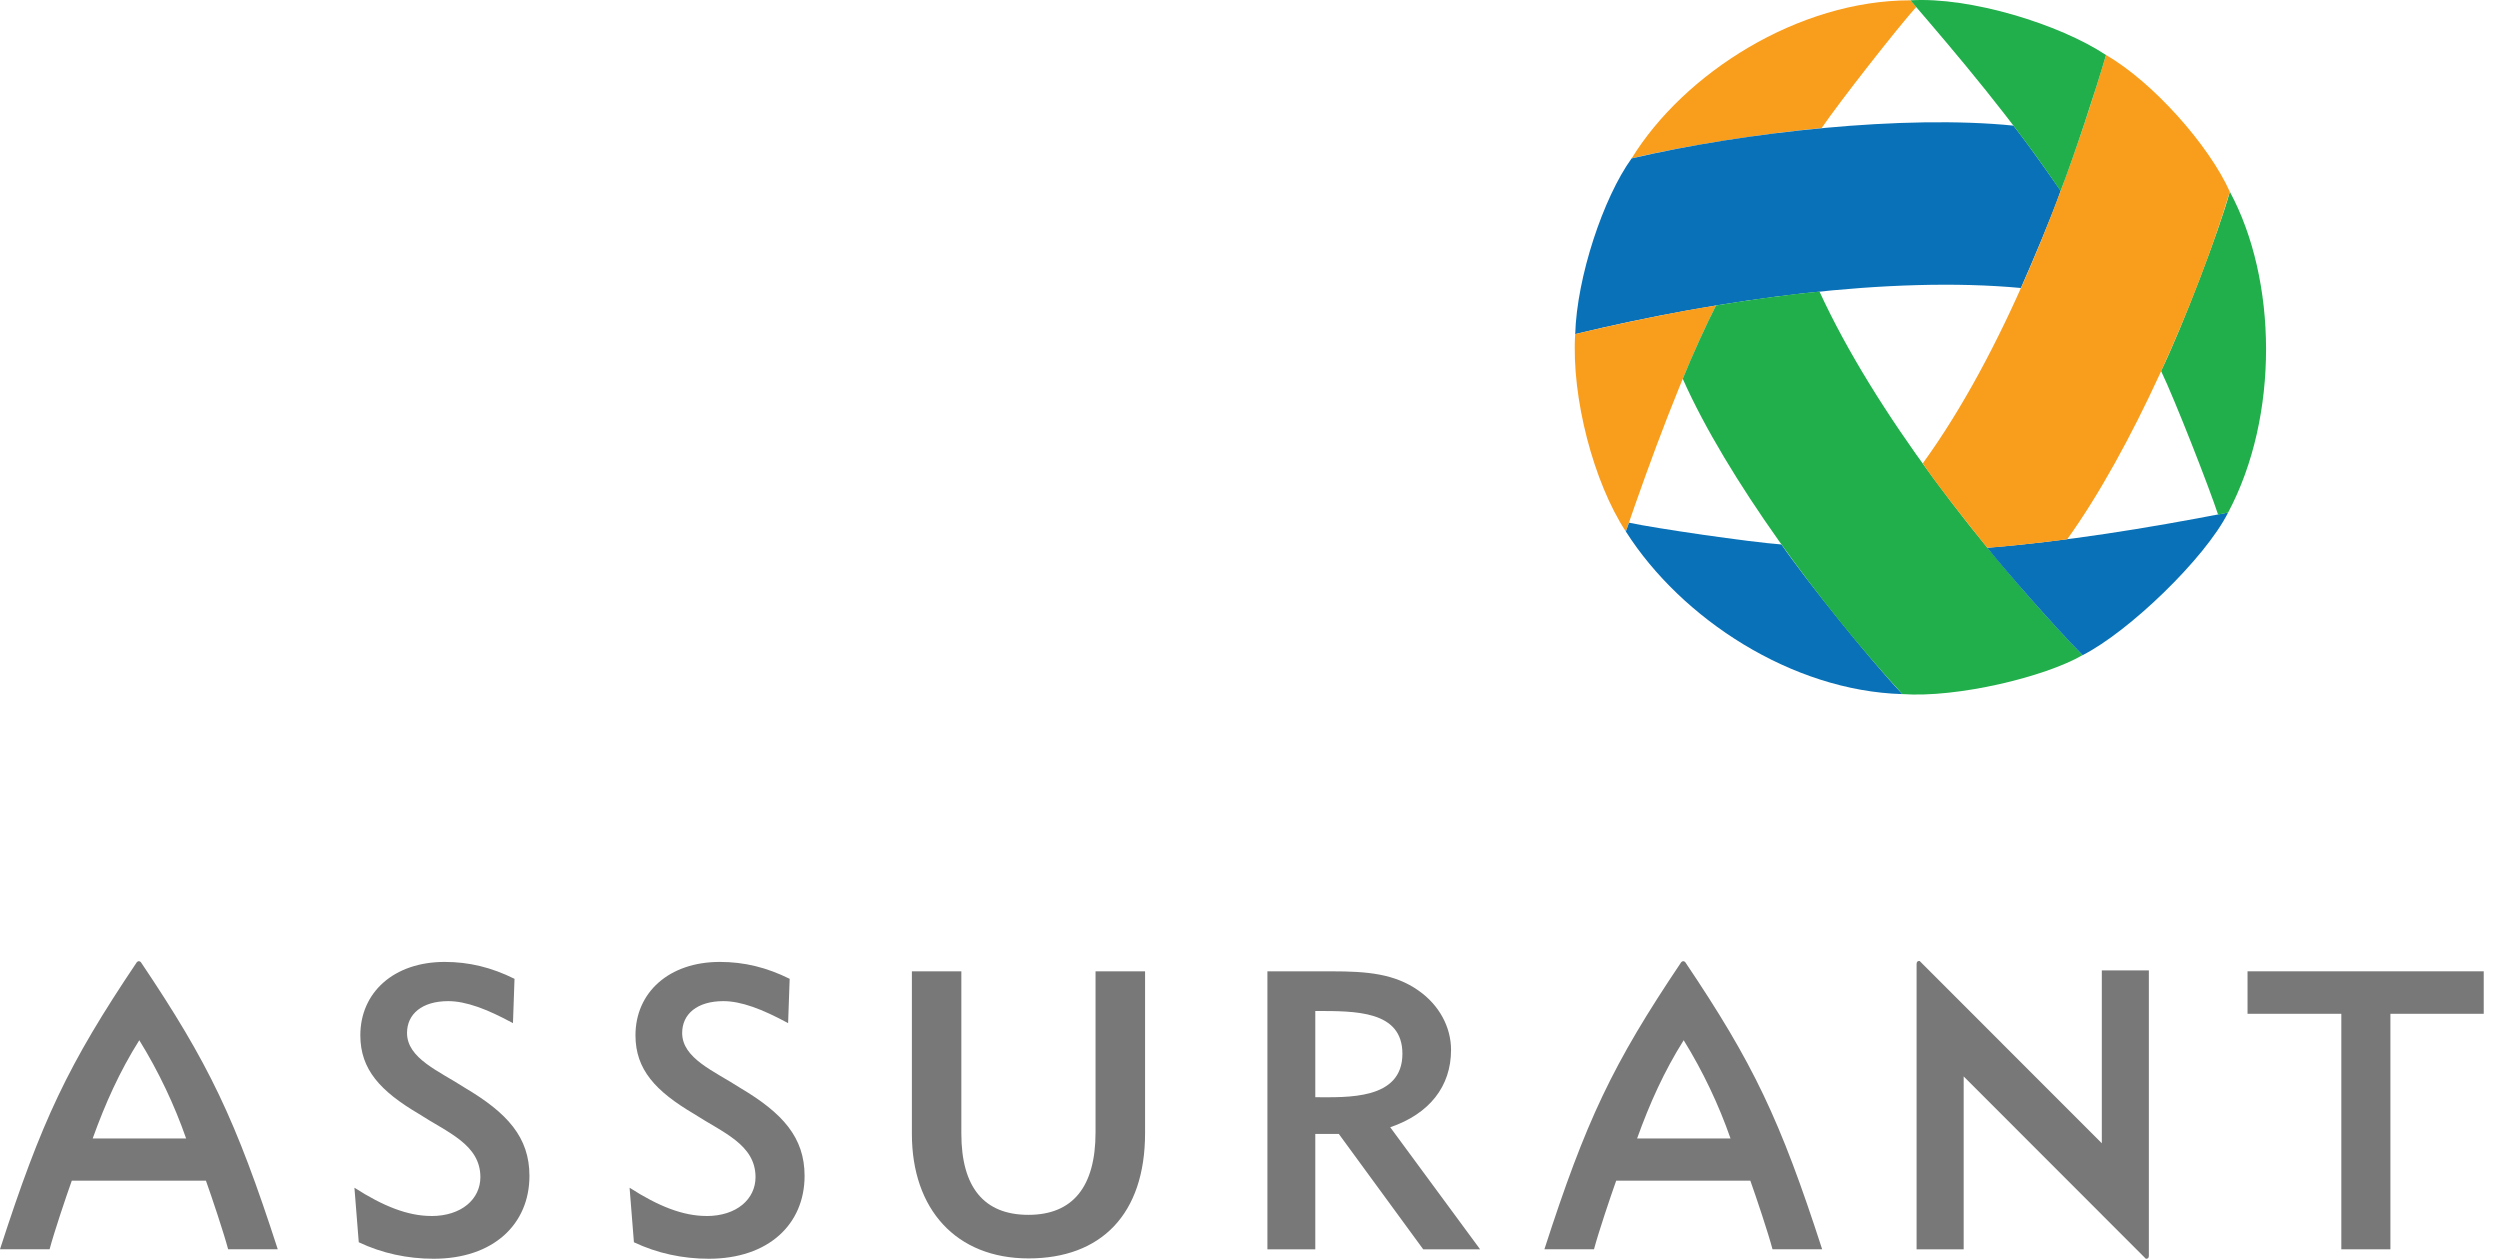 <svg width="143" height="72" viewBox="0 0 143 72" fill="none" xmlns="http://www.w3.org/2000/svg">
<path d="M40.411 69.557C42.139 69.557 43.216 68.588 43.216 67.331C43.216 65.46 41.328 64.776 39.694 63.713C37.494 62.414 36.349 61.176 36.349 59.22C36.349 56.773 38.259 55.022 41.173 55.022C42.568 55.022 43.843 55.332 45.169 55.988L45.08 58.524C43.597 57.717 42.387 57.265 41.377 57.265C39.873 57.265 39.02 58.006 39.02 59.084C39.02 60.546 40.847 61.259 42.342 62.229C44.767 63.668 46.022 65.058 46.022 67.261C46.022 70.025 43.957 72 40.545 72C39.041 72 37.584 71.686 36.26 71.057L36.012 67.937C37.648 68.991 39.064 69.554 40.409 69.554" fill="#787879"/>
<path d="M24.672 69.557C26.401 69.557 27.478 68.588 27.478 67.331C27.478 65.46 25.59 64.776 23.956 63.713C21.755 62.414 20.611 61.176 20.611 59.22C20.611 56.773 22.518 55.022 25.435 55.022C26.83 55.022 28.105 55.332 29.43 55.988L29.342 58.524C27.859 57.717 26.649 57.265 25.639 57.265C24.135 57.265 23.282 58.006 23.282 59.084C23.282 60.546 25.108 61.259 26.603 62.229C29.029 63.668 30.284 65.058 30.284 67.261C30.284 70.025 28.219 72 24.806 72C23.303 72 21.845 71.686 20.521 71.057L20.273 67.937C21.912 68.991 23.326 69.554 24.671 69.554" fill="#787879"/>
<path d="M54.989 64.84C54.989 67.914 56.287 69.489 58.823 69.489C61.36 69.489 62.665 67.89 62.665 64.77V55.56H65.498V64.816C65.498 69.465 62.974 71.981 58.833 71.981C54.692 71.981 52.16 69.171 52.16 64.861V55.562H54.989V64.841V64.84Z" fill="#787879"/>
<path d="M80.218 60.276C80.218 57.794 77.519 57.829 75.235 57.829V62.761C77.019 62.761 80.218 62.939 80.218 60.276ZM72.496 55.56H76.174C78.197 55.56 79.766 55.693 81.137 56.659C82.326 57.491 83 58.749 83 60.055C83 62.14 81.764 63.712 79.521 64.479L84.662 71.461H81.408L76.58 64.861H75.235V71.461H72.496V55.56Z" fill="#787879"/>
<path d="M128.559 55.559V57.989H133.924V71.46H136.731V57.989H142.069V55.559H128.559Z" fill="#787879"/>
<path d="M5.302 65.119C6.029 63.099 6.843 61.29 7.967 59.5C9.073 61.29 9.972 63.192 10.646 65.119H5.302ZM8.064 55.044C8.064 55.044 8.011 54.98 7.943 54.98C7.874 54.98 7.822 55.044 7.822 55.044C3.879 60.91 2.385 64.085 0 71.457H2.837C3.095 70.488 3.769 68.48 4.107 67.534H11.779C12.117 68.48 12.791 70.488 13.049 71.457H15.887C13.479 64.016 11.94 60.809 8.063 55.044" fill="#787879"/>
<path d="M93.642 65.119C94.369 63.099 95.183 61.29 96.307 59.5C97.413 61.29 98.312 63.192 98.986 65.119H93.642ZM96.404 55.044C96.404 55.044 96.351 54.98 96.283 54.98C96.214 54.98 96.162 55.044 96.162 55.044C92.219 60.91 90.725 64.085 88.34 71.457H91.177C91.435 70.488 92.109 68.48 92.447 67.534H100.119C100.456 68.48 101.13 70.488 101.388 71.457H104.227C101.819 64.016 100.28 60.809 96.402 55.044" fill="#787879"/>
<path d="M112.322 61.572L122.742 72C122.742 72 122.83 72.008 122.877 71.961C122.9 71.937 122.915 71.881 122.915 71.83V55.506H120.224V65.396L109.803 54.968C109.803 54.968 109.717 54.96 109.67 55.007C109.646 55.031 109.629 55.085 109.629 55.138V71.461H112.322V61.572Z" fill="#787879"/>
<path d="M93.328 9.062C96.355 8.309 101.619 7.54 104.192 7.332C105.242 5.793 108.574 1.549 109.607 0.401L109.278 0.018C102.863 0.018 96.335 4.179 93.328 9.062Z" fill="#F99D1C"/>
<path d="M93.328 9.061C99.828 7.546 108.943 6.554 115.17 7.186C116.355 8.699 117.869 10.915 117.869 10.915C117.424 12.222 116.287 14.909 115.597 16.473C108.143 15.78 98.435 17.095 90.102 19.109C90.198 15.846 91.705 11.314 93.328 9.061Z" fill="#0971B7"/>
<path d="M90.1 19.109C89.875 22.741 91.161 27.607 92.998 30.404C94.395 26.335 96.291 21.156 98.155 17.477C96.058 17.792 92.42 18.55 90.1 19.111" fill="#F99D1C"/>
<path d="M108.816 39.703C106.965 37.744 103.27 33.143 101.9 31.144C100.042 31.004 94.689 30.221 93.18 29.898L93 30.404C96.171 35.391 102.492 39.523 108.816 39.703Z" fill="#0971B7"/>
<path d="M108.814 39.702C104.172 34.655 98.749 27.295 96.254 21.668C96.766 20.392 97.646 18.458 98.156 17.473C99.719 17.209 102.341 16.831 104.076 16.68C107.199 23.476 113.274 31.378 119.122 37.474C116.963 38.721 111.96 39.926 108.814 39.702Z" fill="#20AF4B"/>
<path d="M119.124 37.475C121.757 36.143 126.126 31.95 127.45 29.316C122.742 30.233 118.045 30.981 113.672 31.331C114.716 32.652 117.451 35.771 119.124 37.475Z" fill="#0971B7"/>
<path d="M127.548 10.968C126.956 13.133 124.816 18.748 123.613 21.218C124.42 22.899 126.396 27.966 126.874 29.435L127.449 29.317C130.392 23.782 130.258 15.988 127.548 10.968Z" fill="#20AF4B"/>
<path d="M127.547 10.967C125.608 17.36 121.9 25.767 118.242 30.849C117.068 30.995 114.645 31.284 113.671 31.331C112.752 30.189 110.71 27.621 109.984 26.503C114.546 20.218 118.087 11.141 120.465 3.148C123.175 4.713 126.36 8.326 127.547 10.969" fill="#F99D1C"/>
<path d="M120.465 3.148C117.804 1.387 112.714 -0.188 109.277 0.018C112.002 3.186 115.154 6.903 117.863 10.928C118.625 8.964 119.876 5.173 120.463 3.148" fill="#20AF4B"/>
</svg>
